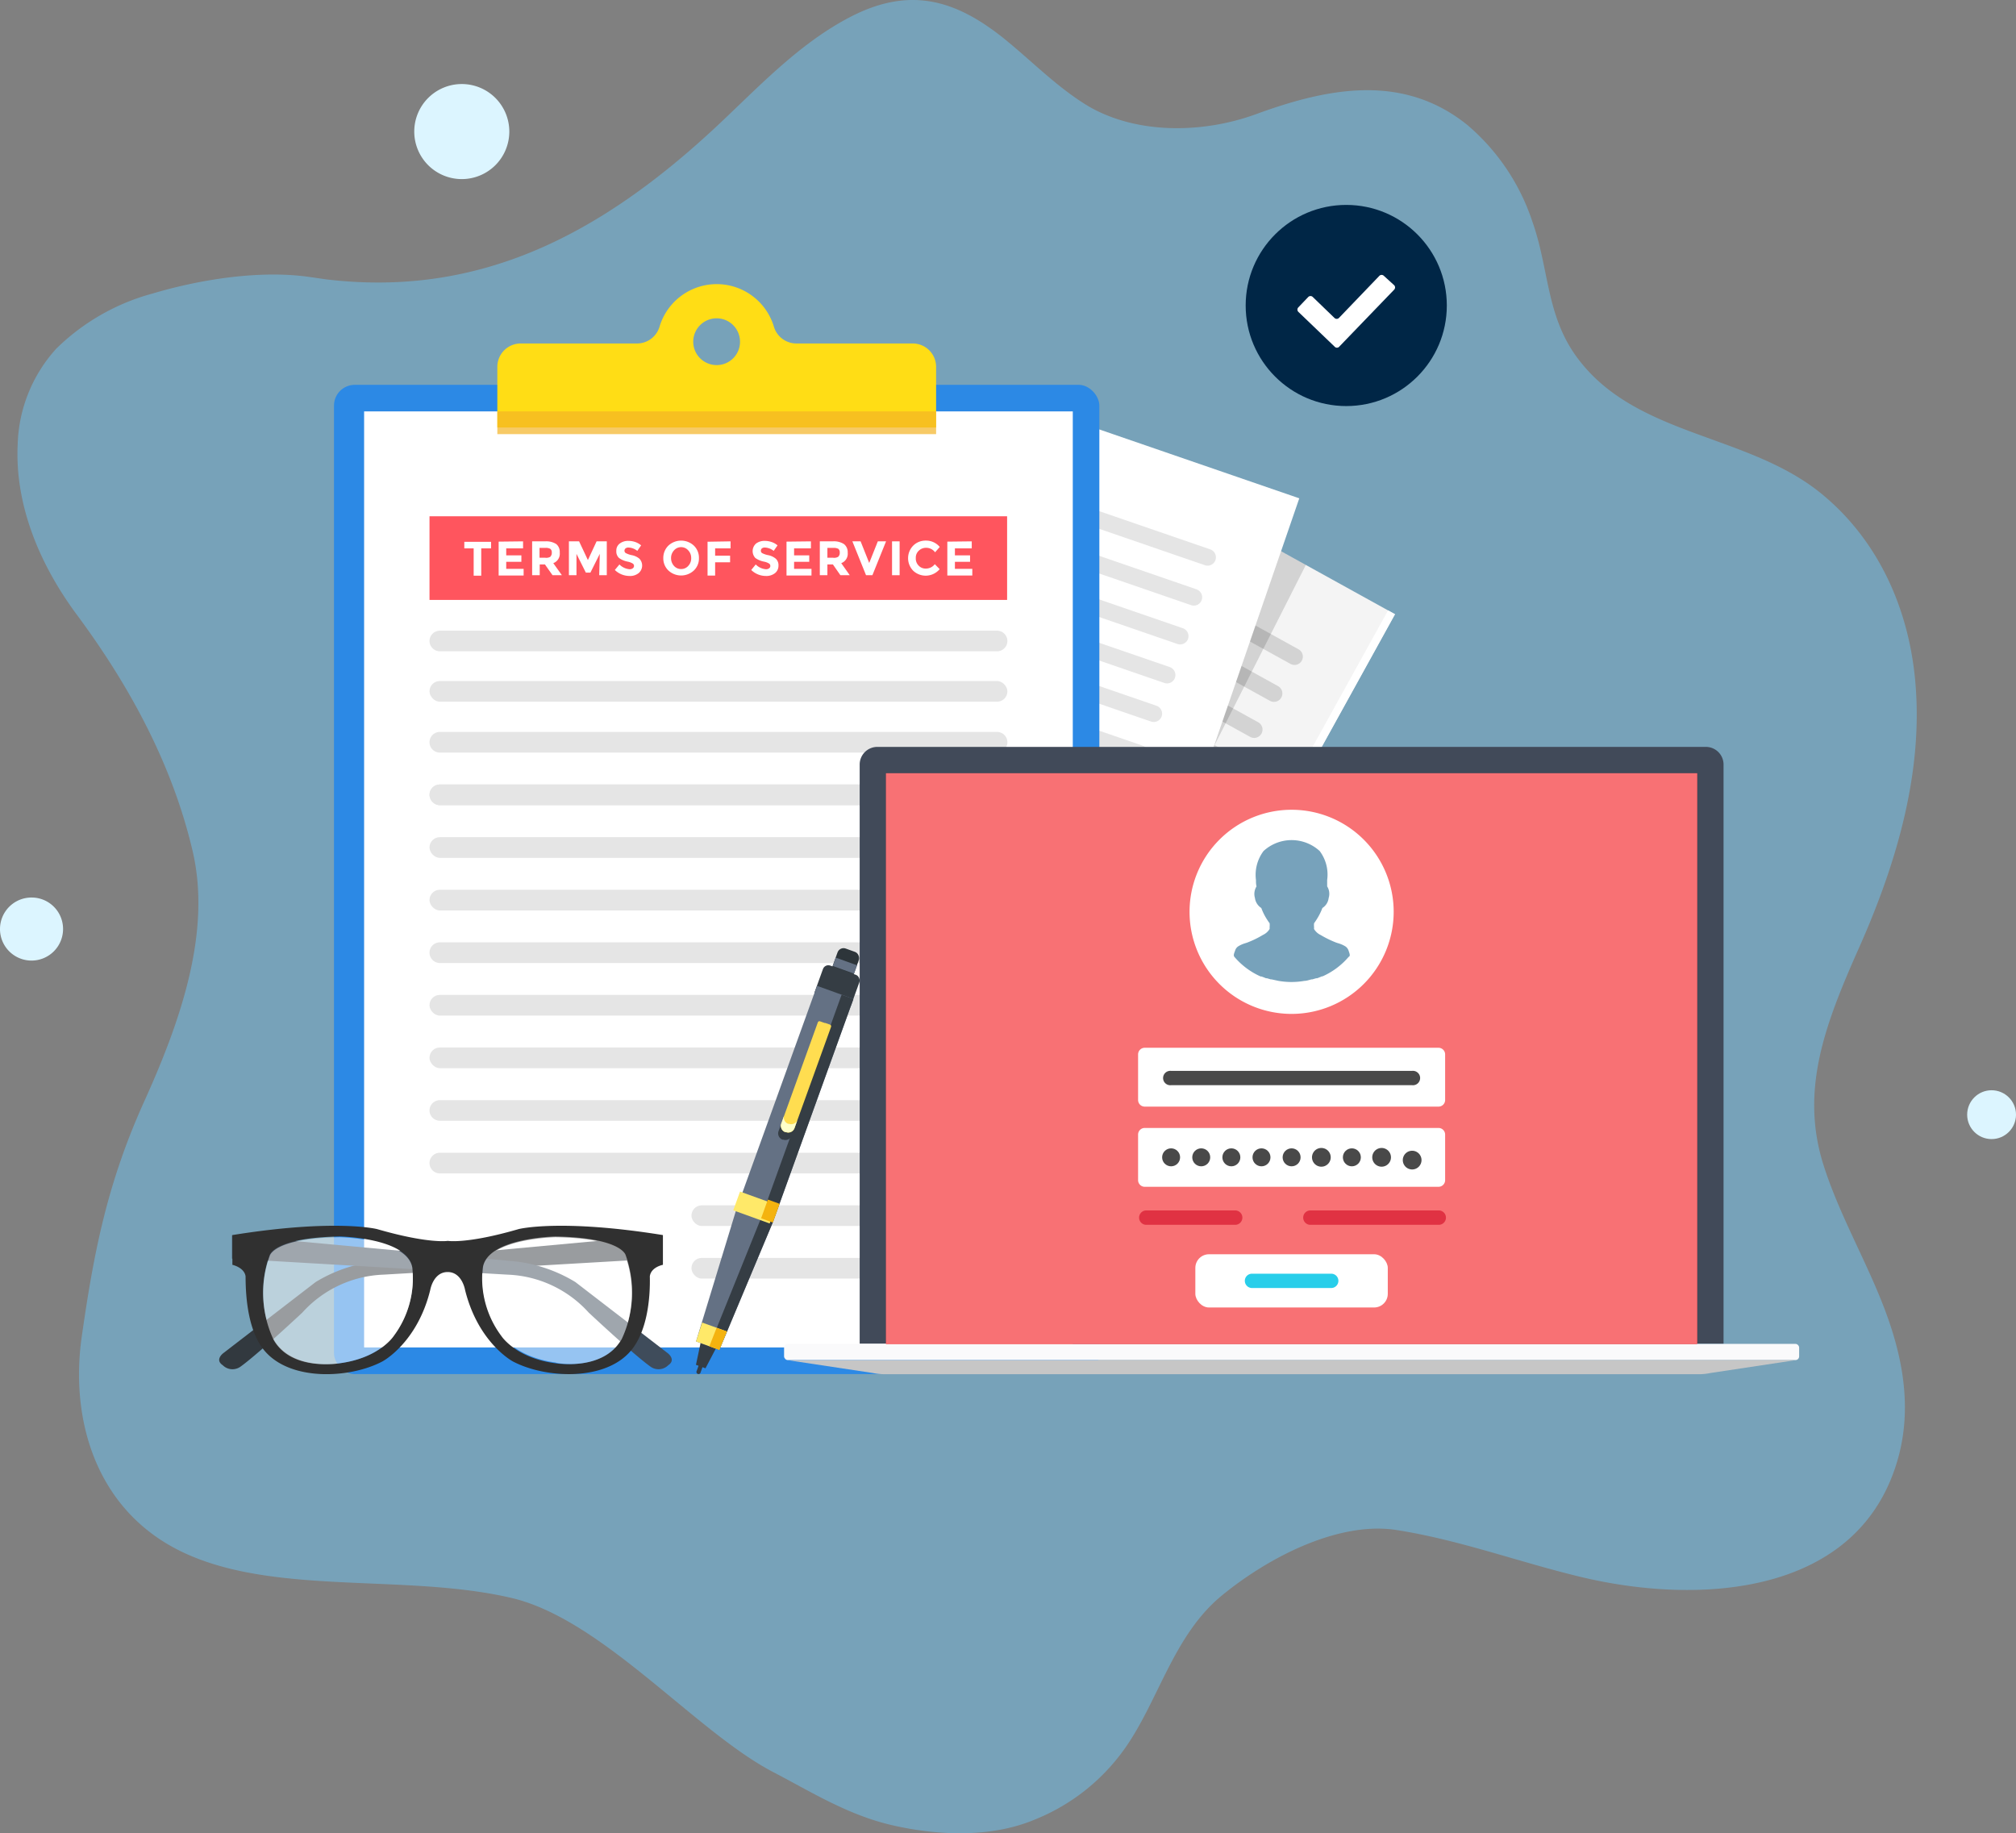 <?xml version="1.0" encoding="UTF-8"?>
<svg width="215.49" height="195.95" version="1.1" viewBox="0 0 215.49 195.95" xmlns="http://www.w3.org/2000/svg">
 <rect x="0" y="0" width="215.49" height="195.95" fill="#808080" stroke="none"/>
 <defs>
  <style>.cls-1{fill:#2c3351;}.cls-2{opacity:0.17;isolation:isolate;fill:url(#linear-gradient);}.cls-3{fill:#77a2b9;}.cls-4{fill:#002646;}.cls-5{fill:#fff;}.cls-6{fill:#dcf5ff;}.cls-7{fill:#f4f4f4;}.cls-8{fill:#d3d3d3;}.cls-9{opacity:0.14;}.cls-10{fill:#e5e5e5;}.cls-11{fill:#2c89e5;}.cls-12{fill:#ffdd15;}.cls-13{fill:#f4b425;opacity:0.7;}.cls-14{fill:#ff555e;}.cls-15{fill:#fafafb;}.cls-16{fill:#414a59;}.cls-17{fill:#ff4848;}.cls-18{fill:#f87174;}.cls-19{fill:#c6c6c6;}.cls-20{fill:#77a2bb;}.cls-21{fill:#e03243;}.cls-22{fill:#494949;}.cls-23{fill:#28ceea;}.cls-24{fill:#353d44;}.cls-25{fill:#2d353a;}.cls-26{fill:#647184;}.cls-27{fill:#ffe969;}.cls-28{fill:#f4b30f;}.cls-29{fill:#ffdd50;}.cls-30{fill:#feffca;}.cls-31{fill:#32393f;}.cls-32{fill:#3f4c5b;}.cls-33{fill:#303030;}.cls-34{opacity:0.3;}.cls-35{fill:#66b2e3;}.cls-36{opacity:0.5;}.cls-37{fill:#78a3ba;}.cls-38{fill:#c8d2d7;}.cls-39{fill:#e8e7e7;}</style>
  <linearGradient id="linear-gradient" x2="559.52" y1="152.91" y2="152.91" gradientTransform="matrix(1,0,0,-1,0,306.12)" gradientUnits="userSpaceOnUse">
   <stop stop-color="#fff" offset="0"/>
   <stop offset="1"/>
  </linearGradient>
 </defs>
 <g transform="translate(-280.56 -61.387)" data-name="Layer 2">
  <g data-name="Layer 1">
   <path class="cls-3" d="m315.53 91.26c16.36 1.92 29.24-4.82 41.6-16.34 4.44-4.15 8.73-8.79 14.2-11.66 6.52-3.43 11.52-1.89 16.87 2.51 2.88 2.37 5.52 5.07 8.75 7 5.2 3 12.24 2.89 17.92 0.8 7.74-2.83 15.66-4.32 22.48 1.13a23 23 0 0 1 7 10.36c1.78 5 1.47 9.92 4.66 14.37 6.25 8.69 18.35 8.21 26.32 14.79 6.21 5.12 9.43 12.67 10 20.59 0.69 9.22-1.95 18.62-6 27.75-3.71 8.34-6.44 15.41-3.8 23.53 1.65 5.11 4.36 9.79 6.31 14.79s3.15 10.5 1.68 16.1c-4 15.1-21.44 16-34.07 12.94-6.58-1.58-12.87-3.94-19.65-5-6-0.92-13.39 2.71-18.63 7s-6.81 11.43-10.51 16.54a21.62 21.62 0 0 1-9.48 7.41c-4.73 2-10.51 1.7-15.25 0.61s-8.65-3.56-12.72-5.68c-8.31-4.32-18.26-16.35-28-18.62-11.45-2.67-25.59-0.14-35.46-5.05-8.86-4.41-11.74-13.89-10.45-22.89s2.7-16.34 6.7-25.18 7.14-18.19 5.15-26.7c-2.14-9.16-6.67-17.58-12.4-25.3-3.88-5.24-6.62-11.61-6.3-18.2a15.88 15.88 0 0 1 4.12-10.2 23.37 23.37 0 0 1 10.27-5.89c5.34-1.59 11.77-2.55 17-1.75z"/>
   <circle class="cls-4" cx="424.46" cy="94.04" r="10.75"/>
   <path class="cls-5" d="m423.26 98.48-3.92-3.76a0.34 0.34 0 0 1 0-0.48l1.06-1.11a0.34 0.34 0 0 1 0.48 0l2.32 2.24a0.34 0.34 0 0 0 0.48 0l4.32-4.5a0.34 0.34 0 0 1 0.48 0l1.1 1a0.34 0.34 0 0 1 0 0.48l-5.85 6.07a0.33 0.33 0 0 1-0.47 0.06z"/>
   <circle class="cls-6" cx="493.44" cy="180.53" r="2.61"/>
   <path class="cls-6" d="m335 75.45a5.08 5.08 0 1 1-5.08-5.08 5.08 5.08 0 0 1 5.08 5.08z"/>
   <path class="cls-6" d="m287.3 160.69a3.37 3.37 0 1 1-3.36-3.37 3.36 3.36 0 0 1 3.36 3.37z"/>
   <polygon class="cls-7" points="370.17 105.36 385.41 102.57 429.67 127.04 389.69 199.36 334.94 169.09"/>
   <path class="cls-8" d="m403.52 159.43-18.36-10.15a0.89 0.89 0 0 1-0.35-1.21 0.89 0.89 0 0 1 1.21-0.35l18.37 10.15a0.9 0.9 0 0 1 0.34 1.22 0.88 0.88 0 0 1-1.21 0.34z"/>
   <path class="cls-8" d="m401.4 163.28-18.4-10.15a0.9 0.9 0 0 1-0.35-1.22 0.89 0.89 0 0 1 1.21-0.34l18.37 10.15a0.89 0.89 0 0 1 0.35 1.21 0.89 0.89 0 0 1-1.18 0.35z"/>
   <path class="cls-8" d="m399.27 167.13-18.36-10.13a0.88 0.88 0 0 1-0.35-1.21 0.89 0.89 0 0 1 1.21-0.35l18.36 10.16a0.89 0.89 0 0 1 0.35 1.21 0.9 0.9 0 0 1-1.21 0.32z"/>
   <path class="cls-8" d="m379.76 146.3-18.36-10.16a0.89 0.89 0 0 1-0.35-1.21 0.89 0.89 0 0 1 1.21-0.35l18.37 10.16a0.88 0.88 0 0 1 0.37 1.26 0.89 0.89 0 0 1-1.24 0.3z"/>
   <path class="cls-8" d="m377.64 150.14-18.37-10.14a0.89 0.89 0 0 1-0.35-1.21 0.89 0.89 0 0 1 1.21-0.35l18.37 10.15a0.89 0.89 0 0 1 0.35 1.21 0.88 0.88 0 0 1-1.21 0.34z"/>
   <path class="cls-8" d="m375.51 154-18.36-10.15a0.89 0.89 0 0 1-0.35-1.22 0.9 0.9 0 0 1 1.21-0.35l18.36 10.16a0.89 0.89 0 0 1 0.35 1.21 0.89 0.89 0 0 1-1.21 0.35z"/>
   <path class="cls-8" d="m418.5 132.35-42.13-23.29a0.89 0.89 0 0 1-0.34-1.21 0.89 0.89 0 0 1 1.21-0.35l42.12 23.29a0.89 0.89 0 0 1 0.35 1.21 0.89 0.89 0 0 1-1.21 0.35z"/>
   <path class="cls-8" d="m416.31 136.3-42.12-23.3a0.89 0.89 0 0 1-0.35-1.21 0.89 0.89 0 0 1 1.21-0.35l42.13 23.29a0.89 0.89 0 0 1 0.34 1.21 0.89 0.89 0 0 1-1.21 0.36z"/>
   <path class="cls-8" d="m414.19 140.15-42.13-23.29a0.89 0.89 0 0 1-0.35-1.21 0.89 0.89 0 0 1 1.22-0.35l42.12 23.29a0.89 0.89 0 0 1 0.35 1.21 0.89 0.89 0 0 1-1.21 0.35z"/>
   <path class="cls-8" d="m412.06 144-42.12-23.3a0.88 0.88 0 0 1-0.35-1.21 0.89 0.89 0 0 1 1.21-0.35l42.12 23.29a0.89 0.89 0 0 1 0.35 1.21 0.88 0.88 0 0 1-1.21 0.36z"/>
   <path class="cls-8" d="m410 147.81-42.13-23.29a0.9 0.9 0 0 1-0.35-1.21 0.9 0.9 0 0 1 1.22-0.35l42.12 23.29a0.9 0.9 0 0 1 0.35 1.22 0.89 0.89 0 0 1-1.21 0.34z"/>
   <path class="cls-8" d="m407.76 151.77-42.12-23.29a0.9 0.9 0 0 1-0.35-1.22 0.89 0.89 0 0 1 1.21-0.34l42.12 23.29a0.88 0.88 0 0 1 0.35 1.21 0.89 0.89 0 0 1-1.21 0.35z"/>
   <path class="cls-8" d="m405.64 155.61-42.13-23.29a0.89 0.89 0 0 1-0.35-1.21 0.89 0.89 0 0 1 1.21-0.35l42.13 23.29a0.89 0.89 0 0 1 0.35 1.21 0.88 0.88 0 0 1-1.21 0.35z"/>
   <path class="cls-8" d="m397.08 171.08-42.08-23.29a0.89 0.89 0 0 1-0.35-1.21 0.89 0.89 0 0 1 1.21-0.35l42.14 23.29a0.9 0.9 0 0 1 0.35 1.21 0.9 0.9 0 0 1-1.27 0.35z"/>
   <path class="cls-8" d="m395 174.93-42.13-23.3a0.9 0.9 0 0 1-0.35-1.21 0.91 0.91 0 0 1 1.22-0.35l42.12 23.29a0.9 0.9 0 0 1 0.35 1.22 0.9 0.9 0 0 1-1.21 0.35z"/>
   <path class="cls-8" d="m392.84 178.75-42.12-23.29a0.9 0.9 0 0 1-0.35-1.22 0.9 0.9 0 0 1 1.21-0.35l42.13 23.3a0.89 0.89 0 0 1 0.35 1.21 0.91 0.91 0 0 1-1.22 0.35z"/>
   <path class="cls-8" d="m390.66 182.7-42.12-23.29a0.88 0.88 0 0 1-0.35-1.21 0.89 0.89 0 0 1 1.21-0.35l42.12 23.29a0.89 0.89 0 0 1 0.35 1.21 0.89 0.89 0 0 1-1.21 0.35z"/>
   <path class="cls-8" d="m388.53 186.54-42.12-23.29a0.89 0.89 0 0 1-0.35-1.21 0.9 0.9 0 0 1 1.21-0.35l42.13 23.31a0.9 0.9 0 0 1 0.34 1.22 0.88 0.88 0 0 1-1.21 0.32z"/>
   <path class="cls-8" d="m386.41 190.39-22.2-12.27a0.89 0.89 0 0 1-0.35-1.21 0.89 0.89 0 0 1 1.21-0.34l22.2 12.27a0.89 0.89 0 0 1 0.35 1.21 0.89 0.89 0 0 1-1.21 0.34z"/>
   <polygon class="cls-5" points="355.63 107.8 384.92 102.76 419.44 114.65 392.54 192.77 333.39 172.41"/>
   <polygon class="cls-9" points="417.49 120.31 420.14 121.77 410.29 141.22"/>
   <path class="cls-10" d="m399.27 151.06-19.84-6.83a0.89 0.89 0 0 1-0.55-1.13 0.89 0.89 0 0 1 1.13-0.55l19.84 6.83a0.89 0.89 0 0 1 0.56 1.13 0.9 0.9 0 0 1-1.14 0.55z"/>
   <path class="cls-10" d="m397.84 155.22-19.84-6.83a0.89 0.89 0 0 1-0.55-1.14 0.89 0.89 0 0 1 1.13-0.55l19.84 6.83a0.89 0.89 0 0 1 0.55 1.14 0.89 0.89 0 0 1-1.13 0.55z"/>
   <path class="cls-10" d="m396.41 159.37-19.84-6.83a0.88 0.88 0 0 1-0.55-1.13 0.88 0.88 0 0 1 1.13-0.55l19.85 6.83a0.89 0.89 0 0 1 0.55 1.13 0.87 0.87 0 0 1-1.14 0.55z"/>
   <path class="cls-10" d="m373.6 142.23-19.84-6.84a0.88 0.88 0 0 1-0.55-1.13 0.89 0.89 0 0 1 1.13-0.55l19.84 6.83a0.89 0.89 0 0 1 0.55 1.13 0.89 0.89 0 0 1-1.13 0.56z"/>
   <path class="cls-10" d="m372.17 146.38-19.84-6.83a0.89 0.89 0 0 1-0.55-1.13 0.89 0.89 0 0 1 1.13-0.56l19.84 6.83a0.9 0.9 0 0 1 0.55 1.14 0.89 0.89 0 0 1-1.13 0.55z"/>
   <path class="cls-10" d="m370.74 150.54-19.84-6.83a0.89 0.89 0 0 1-0.55-1.14 0.89 0.89 0 0 1 1.13-0.55l19.84 6.83a0.89 0.89 0 0 1 0.55 1.13 0.89 0.89 0 0 1-1.13 0.56z"/>
   <path class="cls-10" d="m409.35 121.8-45.52-15.67a0.89 0.89 0 0 1-0.55-1.13 0.9 0.9 0 0 1 1.14-0.56l45.51 15.67a0.9 0.9 0 0 1 0.55 1.14 0.89 0.89 0 0 1-1.13 0.55z"/>
   <path class="cls-10" d="m407.88 126.07-45.52-15.67a0.89 0.89 0 0 1-0.55-1.13 0.9 0.9 0 0 1 1.14-0.56l45.51 15.67a0.9 0.9 0 0 1 0.55 1.14 0.89 0.89 0 0 1-1.13 0.55z"/>
   <path class="cls-10" d="m406.45 130.23-45.52-15.67a0.9 0.9 0 0 1-0.55-1.14 0.89 0.89 0 0 1 1.13-0.55l45.49 15.67a0.89 0.89 0 0 1 0.55 1.13 0.89 0.89 0 0 1-1.1 0.56z"/>
   <path class="cls-10" d="m405 134.38-45.5-15.67a0.89 0.89 0 0 1-0.55-1.13 0.89 0.89 0 0 1 1.13-0.55l45.52 15.66a0.9 0.9 0 0 1 0.55 1.14 0.89 0.89 0 0 1-1.15 0.55z"/>
   <path class="cls-10" d="m403.59 138.51-45.51-15.67a0.89 0.89 0 0 1-0.55-1.13 0.89 0.89 0 0 1 1.13-0.56l45.51 15.67a0.9 0.9 0 0 1 0.56 1.14 0.9 0.9 0 0 1-1.14 0.55z"/>
   <path class="cls-10" d="m402.12 142.78-45.51-15.67a0.89 0.89 0 0 1-0.55-1.13 0.89 0.89 0 0 1 1.13-0.56l45.51 15.67a0.9 0.9 0 0 1 0.56 1.14 0.9 0.9 0 0 1-1.14 0.55z"/>
   <path class="cls-10" d="m400.69 146.94-45.51-15.67a0.9 0.9 0 0 1-0.55-1.14 0.89 0.89 0 0 1 1.13-0.55l45.51 15.67a0.89 0.89 0 0 1 0.56 1.13 0.9 0.9 0 0 1-1.14 0.56z"/>
   <path class="cls-10" d="m394.94 163.65-45.51-15.65a0.88 0.88 0 0 1-0.55-1.14 0.89 0.89 0 0 1 1.13-0.55l45.51 15.69a0.89 0.89 0 0 1 0.55 1.13 0.89 0.89 0 0 1-1.13 0.52z"/>
   <path class="cls-10" d="m393.51 167.8-45.51-15.67a0.89 0.89 0 0 1-0.56-1.13 0.9 0.9 0 0 1 1.14-0.56l45.51 15.67a0.89 0.89 0 0 1 0.55 1.14 0.89 0.89 0 0 1-1.13 0.55z"/>
   <path class="cls-10" d="m392.09 171.93-45.51-15.67a0.89 0.89 0 0 1-0.56-1.13 0.9 0.9 0 0 1 1.14-0.56l45.51 15.67a0.9 0.9 0 0 1 0.55 1.14 0.89 0.89 0 0 1-1.13 0.55z"/>
   <path class="cls-10" d="m390.62 176.2-45.51-15.67a0.89 0.89 0 0 1-0.56-1.13 0.9 0.9 0 0 1 1.14-0.56l45.51 15.67a0.9 0.9 0 0 1 0.55 1.14 0.89 0.89 0 0 1-1.13 0.55z"/>
   <path class="cls-10" d="m389.19 180.35-45.51-15.66a0.9 0.9 0 0 1-0.56-1.14 0.9 0.9 0 0 1 1.14-0.55l45.51 15.67a0.89 0.89 0 0 1 0.55 1.13 0.88 0.88 0 0 1-1.13 0.55z"/>
   <path class="cls-10" d="m387.76 184.51-24-8.26a0.89 0.89 0 0 1-0.55-1.13 0.89 0.89 0 0 1 1.13-0.55l24 8.25a0.9 0.9 0 0 1 0.55 1.14 0.89 0.89 0 0 1-1.13 0.55z"/>
   <polygon class="cls-5" points="428.93 126.63 420.86 141.22 421.84 141.22 429.67 127.04"/>
   <rect class="cls-11" x="316.26" y="102.52" width="81.81" height="105.74" rx="2.22"/>
   <rect class="cls-5" x="319.48" y="105.36" width="75.75" height="100.05"/>
   <path class="cls-12" d="m378.12 98.1h-12.45a2.51 2.51 0 0 1-2.39-1.8 6.38 6.38 0 0 0-12.22 0 2.51 2.51 0 0 1-2.4 1.8h-12.44a2.5 2.5 0 0 0-2.5 2.5v6.48h46.9v-6.48a2.5 2.5 0 0 0-2.5-2.5zm-20.95 2.31a2.5 2.5 0 1 1 2.49-2.5 2.49 2.49 0 0 1-2.49 2.5z"/>
   <rect class="cls-13" x="333.72" y="105.36" width="46.9" height="2.43"/>
   <path class="cls-10" d="m387.14 131h-59.56a1.11 1.11 0 0 1-1.11-1.1 1.11 1.11 0 0 1 1.11-1.1h59.56a1.1 1.1 0 0 1 1.1 1.1 1.1 1.1 0 0 1-1.1 1.1z"/>
   <path class="cls-10" d="m387.14 141.83h-59.56a1.11 1.11 0 0 1-1.11-1.1 1.11 1.11 0 0 1 1.11-1.11h59.56a1.11 1.11 0 0 1 1.1 1.11 1.1 1.1 0 0 1-1.1 1.1z"/>
   <rect class="cls-10" x="326.47" y="145.24" width="61.77" height="2.21" rx="1.1"/>
   <rect class="cls-10" x="326.47" y="150.87" width="61.77" height="2.21" rx="1.1"/>
   <rect class="cls-10" x="326.47" y="156.49" width="61.77" height="2.21" rx="1.1"/>
   <path class="cls-10" d="m387.14 164.32h-59.56a1.11 1.11 0 0 1-1.11-1.11 1.11 1.11 0 0 1 1.11-1.1h59.56a1.1 1.1 0 0 1 1.1 1.1 1.11 1.11 0 0 1-1.1 1.11z"/>
   <rect class="cls-10" x="326.47" y="167.73" width="61.77" height="2.21" rx="1.1"/>
   <rect class="cls-10" x="326.47" y="173.35" width="61.77" height="2.21" rx="1.1"/>
   <path class="cls-10" d="m387.14 181.18h-59.56a1.11 1.11 0 0 1-1.11-1.1 1.11 1.11 0 0 1 1.11-1.1h59.56a1.1 1.1 0 0 1 1.1 1.1 1.1 1.1 0 0 1-1.1 1.1z"/>
   <path class="cls-10" d="m387.14 186.81h-59.56a1.11 1.11 0 0 1-1.11-1.11 1.11 1.11 0 0 1 1.11-1.1h59.56a1.1 1.1 0 0 1 1.1 1.1 1.11 1.11 0 0 1-1.1 1.11z"/>
   <path class="cls-10" d="m387.14 147.45h-59.56a1.11 1.11 0 0 1-1.11-1.1 1.11 1.11 0 0 1 1.11-1.11h59.56a1.11 1.11 0 0 1 1.1 1.11 1.1 1.1 0 0 1-1.1 1.1z"/>
   <rect class="cls-14" x="326.47" y="116.57" width="61.74" height="8.94"/>
   <rect class="cls-10" x="326.47" y="134.18" width="61.77" height="2.21" rx="1.1"/>
   <rect class="cls-10" x="354.47" y="190.22" width="33.78" height="2.21" rx="1.1"/>
   <rect class="cls-10" x="354.47" y="195.84" width="33.78" height="2.21" rx="1.1"/>
   <path class="cls-5" d="m332 120v2.92h-0.81v-2.92h-1v-0.7h2.86v0.7z"/>
   <path class="cls-5" d="m336.47 119.25v0.75h-1.8v0.75h1.62v0.69h-1.62v0.75h1.86v0.71h-2.67v-3.62z"/>
   <path class="cls-5" d="m340.39 120.45a1.07 1.07 0 0 1-0.69 1.13l0.92 1.29h-1l-0.81-1.15h-0.56v1.15h-0.81v-3.62h1.38a2 2 0 0 1 1.2 0.29 1.09 1.09 0 0 1 0.37 0.91zm-1 0.43a0.54 0.54 0 0 0 0.15-0.42 0.46 0.46 0 0 0-0.16-0.41 1 1 0 0 0-0.54-0.1h-0.61v1.05h0.59a0.87 0.87 0 0 0 0.6-0.12z"/>
   <path class="cls-5" d="m344.67 120.59-1 2h-0.49l-1-2v2.28h-0.81v-3.62h1.09l0.94 2 0.93-2h1.09v3.62h-0.81z"/>
   <path class="cls-5" d="m347.43 120a0.32 0.32 0 0 0-0.12 0.26 0.29 0.29 0 0 0 0.15 0.25 2.4 2.4 0 0 0 0.65 0.22 1.76 1.76 0 0 1 0.8 0.38 1.06 1.06 0 0 1-0.08 1.53 1.46 1.46 0 0 1-1 0.31 2.26 2.26 0 0 1-1.55-0.64l0.49-0.59a1.72 1.72 0 0 0 1.08 0.51 0.54 0.54 0 0 0 0.35-0.1 0.31 0.31 0 0 0 0.13-0.25 0.3 0.3 0 0 0-0.14-0.26 1.72 1.72 0 0 0-0.53-0.2 2.33 2.33 0 0 1-0.93-0.39 0.94 0.94 0 0 1-0.29-0.76 0.92 0.92 0 0 1 0.37-0.79 1.46 1.46 0 0 1 0.92-0.28 2.28 2.28 0 0 1 0.73 0.12 2 2 0 0 1 0.63 0.36l-0.41 0.59a1.58 1.58 0 0 0-1-0.36 0.51 0.51 0 0 0-0.25 0.09z"/>
   <path class="cls-5" d="m354.72 122.37a2 2 0 0 1-2.71 0 1.79 1.79 0 0 1-0.55-1.33 1.83 1.83 0 0 1 0.55-1.34 2 2 0 0 1 2.71 0 1.8 1.8 0 0 1 0.55 1.34 1.76 1.76 0 0 1-0.55 1.33zm-0.28-1.33a1.15 1.15 0 0 0-0.31-0.82 1 1 0 0 0-0.76-0.35 1 1 0 0 0-0.77 0.35 1.19 1.19 0 0 0-0.31 0.82 1.22 1.22 0 0 0 0.31 0.83 1 1 0 0 0 0.77 0.34 1 1 0 0 0 0.76-0.34 1.17 1.17 0 0 0 0.31-0.87z"/>
   <path class="cls-5" d="m358.65 119.25v0.75h-1.65v0.78h1.6v0.71h-1.6v1.42h-0.81v-3.62z"/>
   <path class="cls-5" d="m362 120a0.35 0.35 0 0 0-0.11 0.26 0.28 0.28 0 0 0 0.14 0.25 2.37 2.37 0 0 0 0.66 0.22 1.81 1.81 0 0 1 0.8 0.38 0.94 0.94 0 0 1 0.28 0.74 1 1 0 0 1-0.36 0.79 1.49 1.49 0 0 1-1 0.31 2.24 2.24 0 0 1-1.55-0.64l0.48-0.59a1.72 1.72 0 0 0 1.08 0.51 0.52 0.52 0 0 0 0.35-0.1 0.29 0.29 0 0 0 0.13-0.25 0.3 0.3 0 0 0-0.14-0.26 1.61 1.61 0 0 0-0.53-0.2 2.4 2.4 0 0 1-0.93-0.39 1.08 1.08 0 0 1 0.08-1.55 1.49 1.49 0 0 1 0.93-0.28 2.27 2.27 0 0 1 0.72 0.12 1.9 1.9 0 0 1 0.64 0.36l-0.41 0.59a1.61 1.61 0 0 0-1-0.36 0.53 0.53 0 0 0-0.26 0.09z"/>
   <path class="cls-5" d="m367.24 119.25v0.75h-1.8v0.75h1.62v0.69h-1.62v0.75h1.86v0.71h-2.67v-3.62z"/>
   <path class="cls-5" d="m371.17 120.45a1.07 1.07 0 0 1-0.69 1.13l0.91 1.29h-1l-0.8-1.15h-0.59v1.15h-0.81v-3.62h1.37a2 2 0 0 1 1.21 0.29 1.09 1.09 0 0 1 0.4 0.91zm-1 0.43a0.54 0.54 0 0 0 0.15-0.42 0.49 0.49 0 0 0-0.15-0.41 1.07 1.07 0 0 0-0.55-0.1h-0.62v1.05h0.59a0.86 0.86 0 0 0 0.6-0.12z"/>
   <path class="cls-5" d="m373.47 121.56 0.92-2.31h0.88l-1.46 3.62h-0.68l-1.46-3.62h0.88z"/>
   <path class="cls-5" d="m375.91 119.25h0.81v3.62h-0.81z"/>
   <path class="cls-5" d="m379.48 122.16a1.19 1.19 0 0 0 1-0.47l0.52 0.53a1.95 1.95 0 0 1-2.83 0.17 1.92 1.92 0 0 1 0-2.68 1.86 1.86 0 0 1 1.35-0.54 1.89 1.89 0 0 1 1.49 0.68l-0.5 0.57a1.17 1.17 0 0 0-0.95-0.48 1.09 1.09 0 0 0-0.78 0.3 1 1 0 0 0-0.33 0.8 1.06 1.06 0 0 0 0.31 0.81 1 1 0 0 0 0.72 0.31z"/>
   <path class="cls-5" d="m384.43 119.25v0.75h-1.8v0.75h1.62v0.69h-1.62v0.75h1.86v0.71h-2.67v-3.62z"/>
   <rect class="cls-15" transform="rotate(180,418.62,205.9)" x="364.37" y="205.04" width="108.5" height="1.73" rx=".39"/>
   <path class="cls-16" d="m462.9 205h-90.45v-61.89a1.89 1.89 0 0 1 1.89-1.89h88.56a1.89 1.89 0 0 1 1.89 1.89v61.89z"/>
   <rect class="cls-17" x="375.27" y="144.04" width="86.69" height="61"/>
   <rect class="cls-18" x="375.27" y="144.04" width="86.69" height="61"/>
   <path class="cls-19" d="m464.1 206.77h-99.34l9.08 1.37a6.25 6.25 0 0 0 1.42 0.13h86.74a6.06 6.06 0 0 0 1.41-0.13l9.08-1.37z"/>
   <path class="cls-5" d="m418.62 169.76a10.91 10.91 0 1 1 10.91-10.91 10.92 10.92 0 0 1-10.91 10.91z"/>
   <path class="cls-20" d="m424.71 163a0.89 0.89 0 0 0-0.33-0.45 3.12 3.12 0 0 0-0.77-0.34 3.19 3.19 0 0 1-0.37-0.13 11.05 11.05 0 0 1-1.51-0.75 1.65 1.65 0 0 1-0.71-0.64 0.56 0.56 0 0 1 0-0.15v-0.06a1.93 1.93 0 0 1 0-0.41c0.07-0.09 0.14-0.2 0.22-0.32a6.45 6.45 0 0 0 0.67-1.31 1.47 1.47 0 0 0 0.67-1.07 1.49 1.49 0 0 0-0.16-1.24v-0.68a4.18 4.18 0 0 0-0.8-3.1 4.44 4.44 0 0 0-6 0 4.25 4.25 0 0 0-0.81 3.1c0 0.22 0 0.45 0.06 0.68a1.53 1.53 0 0 0-0.17 1.24 1.51 1.51 0 0 0 0.68 1.07 6.09 6.09 0 0 0 0.66 1.3 3.66 3.66 0 0 0 0.23 0.33 2.17 2.17 0 0 1 0 0.4v0.05a1.24 1.24 0 0 1 0 0.16 1.62 1.62 0 0 1-0.72 0.64 10 10 0 0 1-1.51 0.75 3 3 0 0 1-0.36 0.13 3.12 3.12 0 0 0-0.77 0.34 0.82 0.82 0 0 0-0.33 0.46c-0.14 0.36-0.19 0.53-0.07 0.67a7.89 7.89 0 0 0 2.8 2.09h0.09l0.49 0.19h0.1l0.4 0.12h0.09l0.74 0.16a8.24 8.24 0 0 0 1.39 0.12 8.13 8.13 0 0 0 1.38-0.12c0.23 0 0.47-0.09 0.75-0.16h0.09l0.41-0.12h0.1l0.51-0.2h0.07a7.89 7.89 0 0 0 2.8-2.09c0.18-0.09 0.13-0.26-0.01-0.66z"/>
   <path class="cls-21" d="m412.47 192.3h-9.47a0.77 0.77 0 0 1 0-1.53h9.5a0.77 0.77 0 1 1 0 1.53z"/>
   <path class="cls-5" d="m434.32 188.24h-31.4a0.71 0.71 0 0 1-0.71-0.71v-4.87a0.71 0.71 0 0 1 0.71-0.71h31.4a0.71 0.71 0 0 1 0.71 0.71v4.87a0.71 0.71 0 0 1-0.71 0.71z"/>
   <circle class="cls-22" cx="405.74" cy="185.09" r=".96"/>
   <circle class="cls-22" cx="408.96" cy="185.09" r=".96"/>
   <circle class="cls-22" cx="412.18" cy="185.09" r=".96"/>
   <circle class="cls-22" cx="415.4" cy="185.09" r=".96"/>
   <circle class="cls-22" cx="418.62" cy="185.09" r=".96"/>
   <path class="cls-22" d="m422.8 185.09a1 1 0 1 1-1-1 1 1 0 0 1 1 1z"/>
   <circle class="cls-22" cx="425.06" cy="185.09" r=".96"/>
   <path class="cls-22" d="m429.24 185.09a1 1 0 1 1-1-1 1 1 0 0 1 1 1z"/>
   <path class="cls-22" d="m432.46 185.09a1 1 0 1 1-1.91 0 1 1 0 0 1 1.91 0z"/>
   <path class="cls-5" d="m434.32 179.67h-31.4a0.71 0.71 0 0 1-0.71-0.71v-4.87a0.71 0.71 0 0 1 0.71-0.71h31.4a0.71 0.71 0 0 1 0.71 0.71v4.91a0.71 0.71 0 0 1-0.71 0.67z"/>
   <path class="cls-22" d="m431.5 177.38h-25.76a0.77 0.77 0 1 1 0-1.53h25.76a0.77 0.77 0 1 1 0 1.53z"/>
   <path class="cls-21" d="m434.26 192.3h-13.72a0.77 0.77 0 0 1 0-1.53h13.72a0.77 0.77 0 1 1 0 1.53z"/>
   <rect class="cls-5" x="408.33" y="195.45" width="20.57" height="5.69" rx="1.46"/>
   <path class="cls-23" d="m422.86 199.06h-8.48a0.77 0.77 0 0 1-0.76-0.77 0.76 0.76 0 0 1 0.76-0.76h8.48a0.76 0.76 0 0 1 0.76 0.76 0.77 0.77 0 0 1-0.76 0.77z"/>
   <path class="cls-24" d="m355.17 208.25a0.24 0.24 0 0 1-0.17-0.25l0.63-1.74a0.21 0.21 0 0 1 0.28-0.13 0.22 0.22 0 0 1 0.14 0.28l-0.63 1.74a0.23 0.23 0 0 1-0.25 0.1z"/>
   <rect class="cls-25" transform="rotate(19.85 370.32 165.86)" x="369.19" y="162.74" width="2.42" height="6.31" rx=".68"/>
   <rect class="cls-24" transform="rotate(19.85 369.99 166.83)" x="367.98" y="164.96" width="4.14" height="3.81" rx=".61"/>
   <polygon class="cls-24" points="355.97 207.64 357.62 204.49 355.69 203.79 354.95 207.27"/>
   <polygon class="cls-26" points="367.89 166.76 359.26 190.68 354.96 204.77 356.4 205.29 356.4 205.29 357.45 205.67 363.15 192.08 371.78 168.16 370.03 167.53"/>
   <polygon class="cls-24" points="356.38 205.29 357.45 205.67 363.15 192.08 371.78 168.16 370.52 167.71 361.89 191.63"/>
   <polygon class="cls-27" points="356.4 205.29 356.4 205.29 356.43 205.3 356.43 205.3 357.45 205.67 358.25 203.7 355.61 202.75 354.96 204.77"/>
   <rect class="cls-27" transform="matrix(.94 .34 -.34 .94 86.1 -111.44)" x="359.5" y="189.32" width="4.14" height="2.13"/>
   <rect class="cls-28" transform="rotate(19.84 362.95 190.92)" x="362.21" y="189.79" width="1.34" height="2.13"/>
   <polygon class="cls-28" points="357.45 205.67 358.25 203.7 357.16 203.31 356.38 205.29"/>
   <rect class="cls-26" transform="rotate(19.84 370.93 164.65)" x="369.65" y="164.15" width="2.42" height=".95"/>
   <path class="cls-24" d="m364.61 182.32h-0.1a0.72 0.72 0 0 1-0.41-0.92l-0.32 0.89a0.71 0.71 0 0 0 0.42 0.91h0.09a0.71 0.71 0 0 0 0.9-0.44l0.32-0.89a0.7 0.7 0 0 1-0.9 0.45z"/>
   <path class="cls-29" d="m369.29 170.91-0.51-0.18h-0.07l-0.51-0.18a0.18 0.18 0 0 0-0.22 0.11l-0.18 0.5-3.73 10.33a0.72 0.72 0 0 0 0.43 0.91h0.07a0.7 0.7 0 0 0 0.91-0.42l3.73-10.33 0.18-0.5a0.19 0.19 0 0 0-0.1-0.24z"/>
   <path class="cls-30" d="m364.9 181.51h-0.09a0.71 0.71 0 0 1-0.42-0.92l-0.32 0.89a0.71 0.71 0 0 0 0.42 0.91h0.09a0.72 0.72 0 0 0 0.91-0.44l0.32-0.89a0.71 0.71 0 0 1-0.91 0.45z"/>
   <path class="cls-31" d="m351 193.42-29.7 2.74a15.83 15.83 0 0 0-7 2.26l-9.87 7.6s-0.95 0.7-0.06 1.29a1.47 1.47 0 0 0 1.83 0.2s1.3-0.82 6.67-5.82a12.29 12.29 0 0 1 8.68-4.06l29.45-1.71z"/>
   <path class="cls-32" d="m305.36 193.42 29.7 2.74a15.86 15.86 0 0 1 7 2.26l9.87 7.6s0.94 0.7 0.06 1.29a1.47 1.47 0 0 1-1.83 0.2s-1.3-0.82-6.67-5.82a12.3 12.3 0 0 0-8.69-4.06l-29.44-1.71z"/>
   <path class="cls-33" d="m336 192.76c-5.53 1.61-7.57 1.26-7.57 1.26s-2 0.35-7.57-1.26c0 0-4.44-1.13-15.46 0.64v3.18s1.27 0.27 1.41 1.23c0 2.52 0.34 5.92 2 7.92 2.78 3.34 9.18 3 12.62 1.18 0 0 3.72-1.95 5.12-7.65 0 0 0.32-1.91 1.86-1.91s1.86 1.91 1.86 1.91c1.41 5.7 5.12 7.65 5.12 7.65 3.44 1.81 9.85 2.16 12.63-1.18 1.67-2 2.06-5.4 2-7.92 0.13-1 1.4-1.23 1.4-1.23v-3.18c-11.01-1.77-15.42-0.64-15.42-0.64zm-13.37 11.44s-1.51 2.34-5.76 2.9c0 0-5.11 0.87-7.06-2.55a11.72 11.72 0 0 1-0.43-9s0.39-1.86 7.49-2c0 0 7.19 0.13 7.75 3.25a10.31 10.31 0 0 1-1.99 7.4zm24.34 0.35c-1.94 3.42-7.05 2.55-7.05 2.55-4.25-0.56-5.76-2.9-5.76-2.9a10.29 10.29 0 0 1-2-7.32c0.57-3.12 7.76-3.25 7.76-3.25 7.1 0.09 7.49 2 7.49 2a11.75 11.75 0 0 1-0.41 8.92z"/>
   <g class="cls-34">
    <polygon class="cls-35" points="335.92 207.17 335.91 207.17"/>
   </g>
   <g class="cls-36">
    <path class="cls-5" d="m347 204.55a11.75 11.75 0 0 0 0.44-9s-0.39-1.86-7.49-2c0 0-7.19 0.13-7.76 3.25a10.29 10.29 0 0 0 2 7.32s1.51 2.34 5.76 2.9c-0.03 0.08 5.05 0.98 7.05-2.47z"/>
    <path class="cls-5" d="m316.87 207.1c4.25-0.56 5.76-2.9 5.76-2.9a10.31 10.31 0 0 0 2-7.32c-0.56-3.12-7.75-3.25-7.75-3.25-7.1 0.09-7.49 2-7.49 2a11.72 11.72 0 0 0 0.43 9c1.94 3.37 7.05 2.47 7.05 2.47z"/>
   </g>
  </g>
 </g>
</svg>
